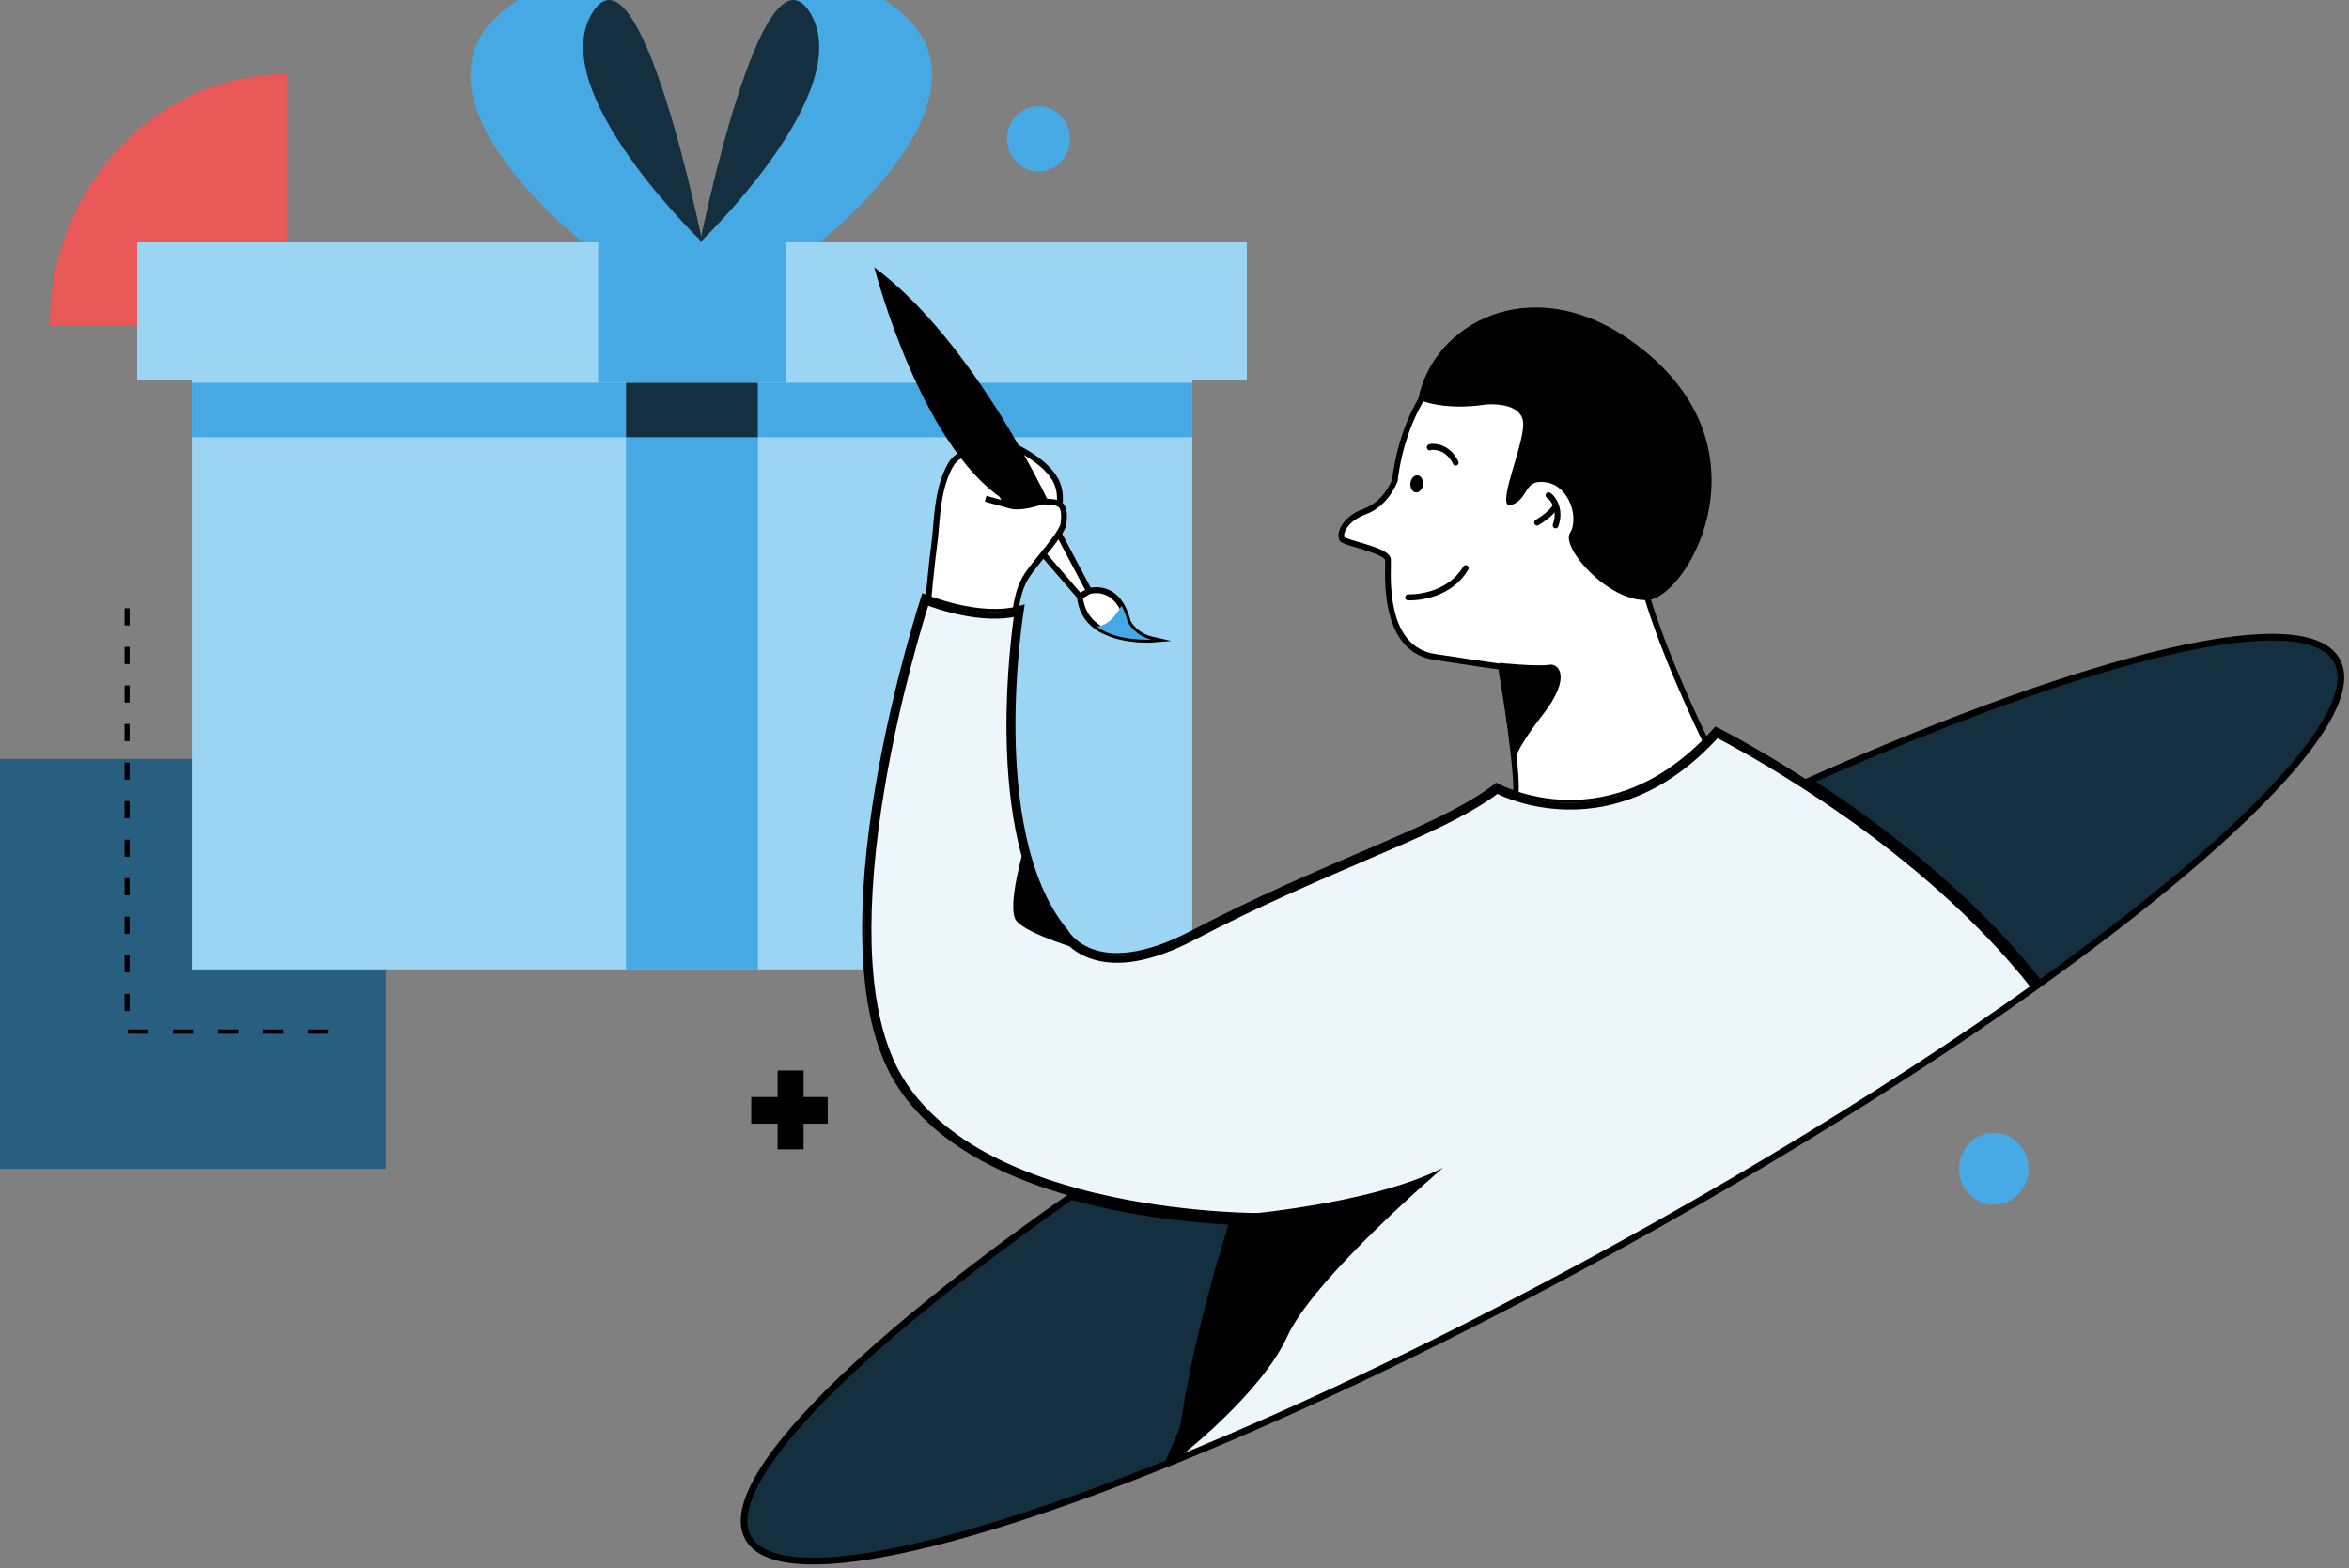 <svg width="337" height="225" viewBox="0 0 337 225" fill="none" xmlns="http://www.w3.org/2000/svg">
<rect x="0" y="0" width="337" height="225" fill="#808080" stroke="none"/>
<g clip-path="url(#clip0_319_64)">
<path d="M41.16 10.64C22.37 10.64 7.14 26.81 7.14 46.77H41.16V10.64Z" fill="#E85958"/>
<path d="M55.38 108.89H0V167.7H55.38V108.89Z" fill="#285E7F"/>
<path d="M148.99 24.6C151.486 24.6 153.51 22.505 153.51 19.92C153.51 17.335 151.486 15.24 148.99 15.24C146.493 15.24 144.47 17.335 144.47 19.92C144.47 22.505 146.493 24.6 148.99 24.6Z" fill="#47AAE5"/>
<path d="M286.04 172.85C288.79 172.85 291.02 170.544 291.02 167.7C291.02 164.856 288.79 162.55 286.04 162.55C283.289 162.55 281.06 164.856 281.06 167.7C281.06 170.544 283.289 172.85 286.04 172.85Z" fill="#47AAE5"/>
<path d="M118.75 157.41H115.29V153.6H111.56V157.41H107.78V161.23H111.56V164.91H115.29V161.23H118.75V157.41Z" fill="black"/>
<path d="M18.59 142.6H17.87V145.06H18.59V142.6Z" fill="black"/>
<path d="M18.59 137.07H17.87V139.53H18.59V137.07Z" fill="black"/>
<path d="M21.23 147.71H18.36V148.32H21.23V147.71Z" fill="black"/>
<path d="M18.59 131.53H17.87V133.99H18.59V131.53Z" fill="black"/>
<path d="M47.08 147.71H44.21V148.32H47.08V147.71Z" fill="black"/>
<path d="M27.69 147.71H24.82V148.32H27.69V147.71Z" fill="black"/>
<path d="M34.15 147.71H31.28V148.32H34.15V147.71Z" fill="black"/>
<path d="M40.61 147.71H37.74V148.32H40.61V147.71Z" fill="black"/>
<path d="M18.59 92.82H17.87V95.28H18.59V92.82Z" fill="black"/>
<path d="M18.59 98.35H17.87V100.81H18.59V98.35Z" fill="black"/>
<path d="M18.59 87.28H17.87V89.74H18.59V87.28Z" fill="black"/>
<path d="M18.59 103.88H17.87V106.34H18.59V103.88Z" fill="black"/>
<path d="M18.59 114.94H17.87V117.4H18.59V114.94Z" fill="black"/>
<path d="M18.59 120.47H17.87V122.93H18.59V120.47Z" fill="black"/>
<path d="M18.59 109.41H17.87V111.87H18.59V109.41Z" fill="black"/>
<path d="M18.59 126H17.87V128.46H18.59V126Z" fill="black"/>
<path d="M178.88 34.78H19.68V54.46H178.88V34.78Z" fill="#9CD5F3"/>
<path d="M171.05 54.46H27.51V139.09H171.05V54.46Z" fill="#9CD5F3"/>
<path d="M112.739 34.78H85.819V54.93H112.739V34.78Z" fill="#47A9E4"/>
<path d="M171.05 54.93H108.75V62.74H171.05V54.93Z" fill="#47A9E4"/>
<path d="M89.81 54.93H27.51V62.74H89.81V54.93Z" fill="#47A9E4"/>
<path d="M108.74 62.73H89.81V139.09H108.74V62.73Z" fill="#47A9E4"/>
<path d="M108.74 54.46H89.81V54.93H108.74V54.46Z" fill="#47A9E4"/>
<path d="M108.74 54.93H89.81V62.74H108.74V54.93Z" fill="#143040"/>
<path d="M83.67 34.78C83.67 34.78 54.62 12.22 74.36 0H87.73L100.76 34.78H83.66H83.67Z" fill="#47A9E4"/>
<path d="M100.77 34.78C100.77 34.78 78.07 13.07 84.98 1.83C91.89 -9.41 100.78 34.78 100.78 34.78H100.77Z" fill="#143040"/>
<path d="M117.53 34.78C117.53 34.78 146.58 12.22 126.83 0H113.46L100.43 34.78H117.53Z" fill="#47A9E4"/>
<path d="M100.43 34.78C100.43 34.78 123.13 13.07 116.22 1.83C109.31 -9.41 100.42 34.78 100.42 34.78H100.43Z" fill="#143040"/>
<path d="M144.751 63.7C144.751 63.7 149.781 65.76 151.461 68.92C153.141 72.08 150.811 76.21 150.811 76.21L144.751 63.7Z" fill="white"/>
<path d="M150.781 77.12L143.891 62.89L144.901 63.3C144.951 63.32 146.211 63.84 147.691 64.76C149.701 66.01 151.091 67.34 151.831 68.72C152.571 70.11 152.691 71.9 152.171 73.87C151.791 75.33 151.201 76.39 151.171 76.43L150.781 77.12ZM145.641 64.59L150.801 75.24C151.351 73.96 152.221 71.27 151.091 69.13C149.961 67 147.171 65.36 145.641 64.59Z" fill="black"/>
<path d="M149.25 71.59L156.25 84.81L154.93 85.59L139.75 68L149.25 71.59Z" fill="white"/>
<path d="M154.84 86.14L138.34 67L149.54 71.24L149.62 71.38L156.82 84.97L154.85 86.14H154.84ZM141.17 68.99L155.01 85.05L155.69 84.65L148.96 71.94L141.17 68.99Z" fill="black"/>
<path d="M145.61 89.32C145.61 89.32 145.54 85.3 147.33 82.57C148.75 80.41 152.42 76.56 152.58 75.1C152.98 71.65 151.55 72.14 149.54 71.91C149.54 71.91 146.57 72.99 144.98 72.54C143.39 72.09 142.03 65.27 142.03 65.27C142.03 65.27 138.07 63.71 136.35 66.73C134.31 70.32 134.44 75.2 134.02 78.17C133.64 80.83 132.88 89.1 132.88 89.1L145.6 89.32H145.61Z" fill="white"/>
<path d="M132.43 89.53L132.47 89.07C132.47 88.99 133.24 80.75 133.61 78.12C133.71 77.42 133.78 76.61 133.85 75.74C134.09 72.89 134.39 69.34 135.99 66.53C136.77 65.16 138.1 64.44 139.84 64.46C141.11 64.47 142.14 64.88 142.18 64.89L142.39 64.97L142.44 65.2C143.25 69.25 144.45 71.95 145.1 72.14C146.54 72.56 149.38 71.53 149.41 71.52L149.5 71.49H149.59C149.87 71.53 150.14 71.55 150.4 71.57C151.3 71.63 152.09 71.68 152.59 72.31C153.03 72.86 153.16 73.74 152.99 75.17C152.88 76.16 151.65 77.75 149.78 80.06C148.95 81.09 148.16 82.07 147.66 82.83C145.97 85.41 146.01 89.29 146.01 89.33V89.77L132.41 89.54L132.43 89.53ZM141.69 65.61C141.35 65.5 140.63 65.31 139.82 65.31C138.39 65.31 137.35 65.85 136.72 66.96C135.21 69.61 134.92 73.05 134.69 75.81C134.62 76.69 134.55 77.52 134.44 78.24C134.12 80.5 133.51 86.9 133.34 88.69L145.19 88.89C145.23 87.74 145.47 84.64 146.98 82.34C147.5 81.54 148.3 80.55 149.15 79.5C150.45 77.88 152.08 75.86 152.17 75.06C152.3 73.92 152.23 73.2 151.96 72.85C151.68 72.51 151.1 72.47 150.35 72.42C150.11 72.4 149.86 72.39 149.59 72.36C149.06 72.54 146.42 73.41 144.87 72.96C144.35 72.81 143.54 72.22 142.51 68.87C142.08 67.48 141.78 66.14 141.67 65.61H141.69Z" fill="black"/>
<path d="M206.341 54.01C206.341 54.01 201.401 58.7 200.111 68.94C200.111 68.94 198.941 72.24 195.821 73.39C192.701 74.54 192.091 76.78 192.571 77.36C193.051 77.94 199.031 78.95 199.131 80.3C199.241 81.74 198.011 93.05 205.811 94.26C213.851 95.5 215.321 95.66 215.321 95.66C215.321 95.66 218.221 112.67 217.321 114.34L204.411 122.74C204.411 122.74 219.591 136.75 231.221 131.89C242.851 127.02 256.921 117.62 256.921 117.62L244.641 106.19C244.641 106.19 238.011 92.67 235.701 83.45C227.371 50.19 206.341 54.01 206.341 54.01Z" fill="white"/>
<path d="M214.861 130.36C214.331 130.1 213.801 129.82 213.261 129.52C208.031 126.63 204.181 123.1 204.141 123.06L203.731 122.68L217.001 114.05C217.441 112.71 216.311 103.95 214.971 96.05C214.231 95.95 211.941 95.64 205.761 94.68C204.931 94.55 204.201 94.32 203.551 94C198.531 91.51 198.671 83.87 198.721 81.16C198.721 80.78 198.731 80.49 198.721 80.34C198.721 80.34 198.681 80.04 197.481 79.53C196.651 79.18 195.591 78.87 194.661 78.59C193.071 78.12 192.501 77.93 192.261 77.64C192.011 77.33 191.951 76.84 192.091 76.28C192.221 75.77 192.881 74.01 195.691 72.98C198.401 71.98 199.571 69.2 199.711 68.83C200.091 65.87 201.021 61.51 203.351 57.42C204.761 54.94 206.011 53.74 206.061 53.7L206.151 53.61L206.271 53.59C206.491 53.55 211.731 52.65 218.081 55.88C221.801 57.77 225.111 60.69 227.931 64.57C231.441 69.39 234.191 75.71 236.101 83.35C238.281 92.08 244.451 104.86 244.971 105.93L257.591 117.68L257.131 117.99C256.991 118.08 242.901 127.47 231.361 132.29C226.861 134.17 221.181 133.5 214.851 130.36H214.861ZM205.111 122.79C206.241 123.77 209.511 126.47 213.661 128.76C218.371 131.35 225.201 133.93 231.061 131.48C241.351 127.18 253.711 119.2 256.231 117.55L244.301 106.45L244.261 106.38C244.191 106.24 237.591 92.71 235.291 83.55C233.411 76.04 230.721 69.83 227.281 65.1C224.551 61.33 221.341 58.49 217.751 56.66C212.161 53.8 207.341 54.29 206.521 54.41C206.221 54.72 205.171 55.87 204.031 57.88C202.781 60.08 201.161 63.79 200.511 68.98V69.03L200.491 69.08C200.441 69.22 199.211 72.59 195.951 73.79C194.021 74.5 193.101 75.66 192.881 76.5C192.801 76.81 192.841 77.01 192.881 77.07C193.081 77.23 194.081 77.52 194.881 77.76C197.651 78.58 199.461 79.19 199.541 80.27C199.551 80.46 199.541 80.76 199.541 81.17C199.511 82.73 199.461 85.64 200.251 88.33C201.201 91.55 203.091 93.4 205.871 93.83C213.791 95.05 215.351 95.23 215.361 95.23L215.671 95.27L215.721 95.59C215.721 95.59 216.451 99.9 217.061 104.32C218.301 113.39 217.841 114.24 217.671 114.56L217.621 114.66L205.101 122.81L205.111 122.79Z" fill="black"/>
<path d="M215.13 95.11C215.13 95.11 220.49 95.67 222.31 95.38C223.57 95.17 225.55 97.1 221.37 102.5C217.19 107.9 217.32 109.19 217.32 109.19L215.13 95.11Z" fill="black"/>
<path d="M204.155 69.513C204.22 68.837 203.867 68.25 203.367 68.202C202.866 68.153 202.408 68.663 202.343 69.339C202.278 70.015 202.631 70.602 203.131 70.65C203.632 70.698 204.09 70.189 204.155 69.513Z" fill="black"/>
<path d="M220.331 75.37C220.261 75.33 220.191 75.27 220.151 75.19C220.041 74.98 220.111 74.72 220.311 74.6C220.331 74.59 222.151 73.51 222.771 72.5C222.891 72.3 223.151 72.24 223.341 72.37C223.531 72.5 223.591 72.76 223.471 72.96C222.741 74.16 220.801 75.3 220.711 75.35C220.591 75.42 220.441 75.42 220.331 75.36V75.37Z" fill="black"/>
<path d="M222.99 75.77C222.8 75.67 222.7 75.44 222.78 75.23C223.6 72.94 222.25 71.67 222.05 71.49C221.98 71.47 221.91 71.43 221.85 71.37C221.69 71.2 221.7 70.92 221.87 70.76C221.95 70.68 222.16 70.53 222.49 70.76C222.96 71.08 224.53 72.84 223.56 75.53C223.48 75.75 223.24 75.87 223.03 75.78C223.02 75.78 223.01 75.78 222.99 75.76V75.77ZM222.43 71.39C222.43 71.39 222.38 71.43 222.35 71.45C222.38 71.43 222.4 71.42 222.43 71.39Z" fill="black"/>
<path d="M208.66 66.78C208.58 66.74 208.51 66.67 208.47 66.58C207.42 64.39 205.6 64.53 205.34 64.56C205.28 64.6 205.2 64.62 205.12 64.62C204.89 64.62 204.7 64.43 204.7 64.19C204.7 64.08 204.74 63.81 205.12 63.72C205.67 63.59 207.98 63.61 209.21 66.19C209.31 66.4 209.23 66.66 209.02 66.77C208.9 66.83 208.77 66.83 208.66 66.77V66.78ZM205.53 64.2C205.53 64.2 205.53 64.27 205.52 64.3C205.52 64.27 205.53 64.24 205.53 64.2Z" fill="black"/>
<path d="M201.83 86.1C201.68 86.03 201.59 85.87 201.59 85.69C201.6 85.45 201.8 85.27 202.03 85.28C202.08 85.28 207.41 85.51 209.94 81.28C210.06 81.08 210.32 81.02 210.51 81.14C210.71 81.27 210.77 81.53 210.64 81.73C207.84 86.4 202.22 86.15 201.98 86.14C201.92 86.14 201.87 86.12 201.82 86.1H201.83Z" fill="black"/>
<path d="M203.471 57.32C203.471 57.32 207.011 59 213.171 58.04C213.171 58.04 218.481 57.51 218.531 60.84C218.571 64.17 214.361 73.3 216.881 72.43C219.401 71.56 218.531 68.62 221.891 69.22C225.251 69.82 226.531 74.44 225.231 76.49C223.931 78.55 230.711 86.4 236.401 86.1C242.091 85.8 255.201 63.39 233.501 48.54C219.441 38.92 205.551 46.42 203.471 57.31V57.32Z" fill="black"/>
<path d="M335.37 95.02C331.25 86.35 300.41 93.88 259.51 112.07C261.46 113.33 263.55 114.74 265.72 116.28C271.93 120.68 277.56 125.3 282.47 130C286.3 133.67 289.69 137.4 292.61 141.14C321.68 120.31 338.94 102.51 335.37 95.02Z" fill="#143040" stroke="black" stroke-width="0.96" stroke-miterlimit="10"/>
<path d="M180.72 175.4C178.4 175.38 169.48 175.16 159.54 173.08C157.51 172.66 155.56 172.18 153.69 171.65C152.49 172.49 151.3 173.34 150.13 174.17C120.97 195.04 103.65 212.89 107.22 220.4C110.37 227.03 129.13 224.19 156.06 214.36C159.76 213.01 163.61 211.53 167.6 209.92C168.55 207.77 169.5 205.54 170.45 203.24C174.22 194.17 177.67 184.81 180.71 175.4H180.72Z" fill="#143040" stroke="black" stroke-width="0.96" stroke-miterlimit="10"/>
<path d="M265.25 117C262.91 115.34 260.66 113.83 258.58 112.5C252.25 108.43 247.47 105.93 246.3 105.33C242.84 109.16 239.04 111.97 235.01 113.68C231.71 115.08 228.25 115.75 224.73 115.67C219.49 115.56 215.74 113.85 214.76 113.35C214.09 113.89 211.81 115.59 206.88 118.02C203.87 119.51 200.06 121.15 195.66 123.04C188.69 126.04 180.01 129.77 171.26 134.37C165.28 137.51 160.32 138.41 156.52 137.05C153.82 136.08 152.7 134.28 152.52 133.97C149.81 130.73 147.8 126.26 146.52 120.67C145.5 116.21 144.95 111.04 144.88 105.29C144.78 97.11 145.7 90.06 146.01 87.93C140.85 89.15 134.54 86.93 132.86 86.28C132.13 88.57 128.68 99.76 126.47 112.82C125.02 121.37 124.39 129.04 124.57 135.61C124.8 143.78 126.32 150.24 129.09 154.83C131.85 159.41 136.3 163.3 142.32 166.39C145.89 168.22 150.01 169.77 154.61 171.02C156.25 171.47 157.95 171.87 159.71 172.24C171.14 174.63 181.2 174.54 181.3 174.54H181.88L181.7 175.11C178.6 184.73 175.08 194.32 171.23 203.59C170.39 205.61 169.55 207.57 168.72 209.48C187.41 201.88 208.99 191.57 231.52 179.19C247.06 170.65 261.6 161.92 274.61 153.44C280.75 149.44 286.54 145.49 291.93 141.64C283.79 131.22 273.29 122.69 265.27 117H265.25Z" fill="#EDF6FB" stroke="black" stroke-width="0.96" stroke-miterlimit="10"/>
<path d="M128.73 155.05C116.44 134.65 132.59 85.71 132.59 85.71C132.59 85.71 140.61 89.1 146.5 87.35C146.5 87.35 141.12 119.73 152.84 133.71C152.84 133.71 156.89 141.42 171.05 133.98C185.21 126.54 198.8 121.52 206.69 117.62C212.62 114.69 214.69 112.82 214.69 112.82C214.69 112.82 230.94 121.9 246.2 104.78C246.2 104.78 251.55 107.44 259.04 112.27C259.19 112.2 259.35 112.13 259.5 112.06C251.94 107.17 246.45 104.42 246.38 104.38L246.1 104.24L245.89 104.47C242.46 108.32 238.7 111.13 234.7 112.83C231.51 114.19 228.17 114.84 224.77 114.77C218.96 114.65 214.93 112.44 214.89 112.42L214.64 112.28L214.42 112.47C214.42 112.47 212.3 114.34 206.51 117.2C203.52 118.68 199.72 120.31 195.33 122.2C188.35 125.21 179.65 128.94 170.87 133.56C166.93 135.63 161.3 137.77 156.84 136.21C154.21 135.29 153.22 133.48 153.21 133.47L153.19 133.43L153.16 133.39C147.19 126.27 145.8 114.16 145.69 105.25C145.57 95.56 146.9 87.46 146.91 87.38L147.02 86.7L146.38 86.89C140.7 88.58 132.82 85.3 132.74 85.27L132.33 85.1L132.19 85.53C132.15 85.65 128.11 97.97 125.63 112.62C124.17 121.23 123.53 128.96 123.72 135.59C123.96 143.91 125.52 150.53 128.36 155.25C131.2 159.97 135.77 163.97 141.93 167.13C145.36 168.89 149.3 170.4 153.68 171.63C153.83 171.52 153.98 171.42 154.13 171.31C144.09 168.53 133.91 163.64 128.71 155.02L128.73 155.05Z" fill="black"/>
<path d="M265.72 116.28C263.55 114.74 261.46 113.33 259.51 112.07C259.36 112.14 259.2 112.21 259.05 112.28C268.88 118.62 282.37 128.69 292.27 141.39C292.38 141.31 292.5 141.23 292.61 141.14C289.69 137.39 286.3 133.67 282.47 130C277.56 125.3 271.93 120.69 265.72 116.28Z" fill="black"/>
<path d="M170.84 203.42C174.38 194.89 177.95 185.37 181.3 174.98C181.3 174.98 167.87 175.14 154.15 171.35C154 171.46 153.85 171.56 153.7 171.67C155.57 172.2 157.52 172.67 159.55 173.1C169.49 175.18 178.41 175.4 180.73 175.42C177.68 184.83 174.23 194.2 170.47 203.26C169.51 205.56 168.56 207.79 167.62 209.94C167.81 209.87 167.99 209.79 168.18 209.72C169.07 207.69 169.96 205.59 170.86 203.43L170.84 203.42Z" fill="black"/>
<path d="M246.21 104.79C230.96 121.91 214.7 112.83 214.7 112.83C214.7 112.83 212.63 114.69 206.7 117.63C198.82 121.53 185.22 126.55 171.06 133.99C156.9 141.43 152.85 133.72 152.85 133.72C141.13 119.73 146.51 87.36 146.51 87.36C140.62 89.11 132.6 85.72 132.6 85.72C132.6 85.72 116.45 134.66 128.74 155.06C133.93 163.68 144.12 168.57 154.16 171.35C154.31 171.24 154.47 171.14 154.62 171.03C150.01 169.78 145.89 168.23 142.33 166.4C136.31 163.31 131.86 159.42 129.1 154.84C126.34 150.25 124.82 143.79 124.58 135.62C124.39 129.05 125.03 121.39 126.48 112.83C128.69 99.77 132.14 88.58 132.87 86.29C134.55 86.94 140.86 89.16 146.02 87.94C145.71 90.07 144.79 97.12 144.89 105.3C144.96 111.05 145.51 116.22 146.53 120.68C147.81 126.26 149.83 130.74 152.53 133.98C152.71 134.29 153.83 136.09 156.53 137.06C160.33 138.42 165.29 137.52 171.27 134.38C180.02 129.78 188.7 126.05 195.67 123.05C200.08 121.15 203.88 119.52 206.89 118.03C211.81 115.59 214.09 113.9 214.77 113.36C215.75 113.86 219.51 115.57 224.74 115.68C228.26 115.76 231.72 115.09 235.02 113.69C239.05 111.98 242.85 109.17 246.31 105.34C247.48 105.94 252.26 108.45 258.59 112.51C258.75 112.44 258.9 112.37 259.06 112.3C251.57 107.47 246.22 104.81 246.22 104.81L246.21 104.79Z" fill="black"/>
<path d="M171.221 203.59C175.071 194.32 178.591 184.74 181.691 175.11L181.871 174.54H181.291C181.191 174.54 171.131 174.64 159.701 172.24C157.941 171.87 156.241 171.46 154.601 171.02C154.451 171.13 154.291 171.23 154.141 171.34C167.861 175.13 181.291 174.97 181.291 174.97C177.951 185.36 174.371 194.88 170.831 203.41C169.931 205.57 169.041 207.66 168.151 209.7C168.331 209.63 168.521 209.55 168.701 209.48C169.531 207.57 170.371 205.61 171.211 203.59H171.221Z" fill="black"/>
<path d="M265.25 117C273.27 122.69 283.77 131.23 291.91 141.64C292.03 141.56 292.14 141.47 292.26 141.39C282.36 128.7 268.87 118.62 259.04 112.28C258.88 112.35 258.73 112.42 258.57 112.49C260.65 113.83 262.9 115.33 265.24 116.99L265.25 117Z" fill="black"/>
<path d="M176.67 174.41C176.67 174.41 196.32 173 207.01 167.57C207.01 167.57 188.49 183.36 184.68 191.76C180.86 200.16 168.71 209.48 168.71 209.48C168.71 209.48 169.77 195.74 176.67 174.41Z" fill="black"/>
<path d="M155.39 136.4C155.39 136.4 147.33 134.05 145.82 132.13C144.31 130.21 147.05 121.16 147.05 121.16C147.05 121.16 149.42 132.03 155.39 136.4Z" fill="black"/>
<path d="M150.421 71.99C150.421 71.99 139.721 48.94 125.431 38.36C125.431 38.36 132.391 65.71 145.421 72.53L150.421 72V71.99Z" fill="black"/>
<path d="M144.99 72.55C144.99 72.55 143.39 72.12 141.4 71.55L144.99 72.55Z" fill="white"/>
<path d="M141.29 71.97L141.51 71.14C143.48 71.7 145.08 72.13 145.1 72.14L144.89 72.97C144.89 72.97 143.26 72.53 141.29 71.97Z" fill="black"/>
<path d="M165.21 91.77C165.08 91.78 160.32 92.1 157.31 89.89C156.05 88.97 155.1 87.61 154.92 85.59L156.24 84.8C156.24 84.8 159.09 83.86 160.88 86.9C161.24 87.51 161.55 88.28 161.79 89.25C161.79 89.25 162.73 91.19 165.2 91.76L165.21 91.77Z" fill="white"/>
<path d="M158.25 90.95C157.84 90.75 157.44 90.51 157.07 90.24C155.54 89.12 154.68 87.57 154.51 85.63L154.49 85.35L156.08 84.4H156.12C156.12 84.4 159.24 83.4 161.18 86.56L161.25 86.67C161.64 87.34 161.96 88.15 162.2 89.09C162.34 89.35 163.23 90.86 165.31 91.34L168.06 91.97L165.26 92.19C165.26 92.19 161.35 92.47 158.27 90.94L158.25 90.95ZM155.37 85.83C155.57 87.38 156.31 88.63 157.55 89.54C159.23 90.77 161.49 91.18 163.11 91.31C161.95 90.5 161.45 89.51 161.42 89.45L161.4 89.41V89.37C161.18 88.53 160.9 87.8 160.56 87.2L160.52 87.14C159.02 84.59 156.74 85.12 156.4 85.21L155.36 85.83H155.37Z" fill="black"/>
<path d="M165.211 91.77C165.081 91.78 160.321 92.1 157.311 89.89C159.451 89.81 160.891 86.91 160.891 86.91C161.251 87.52 161.561 88.29 161.801 89.26C161.801 89.26 162.741 91.2 165.211 91.77Z" fill="#47A9E4"/>
</g>
<defs>
<clipPath id="clip0_319_64">
<rect width="336.31" height="224.48" fill="white"/>
</clipPath>
</defs>
</svg>
